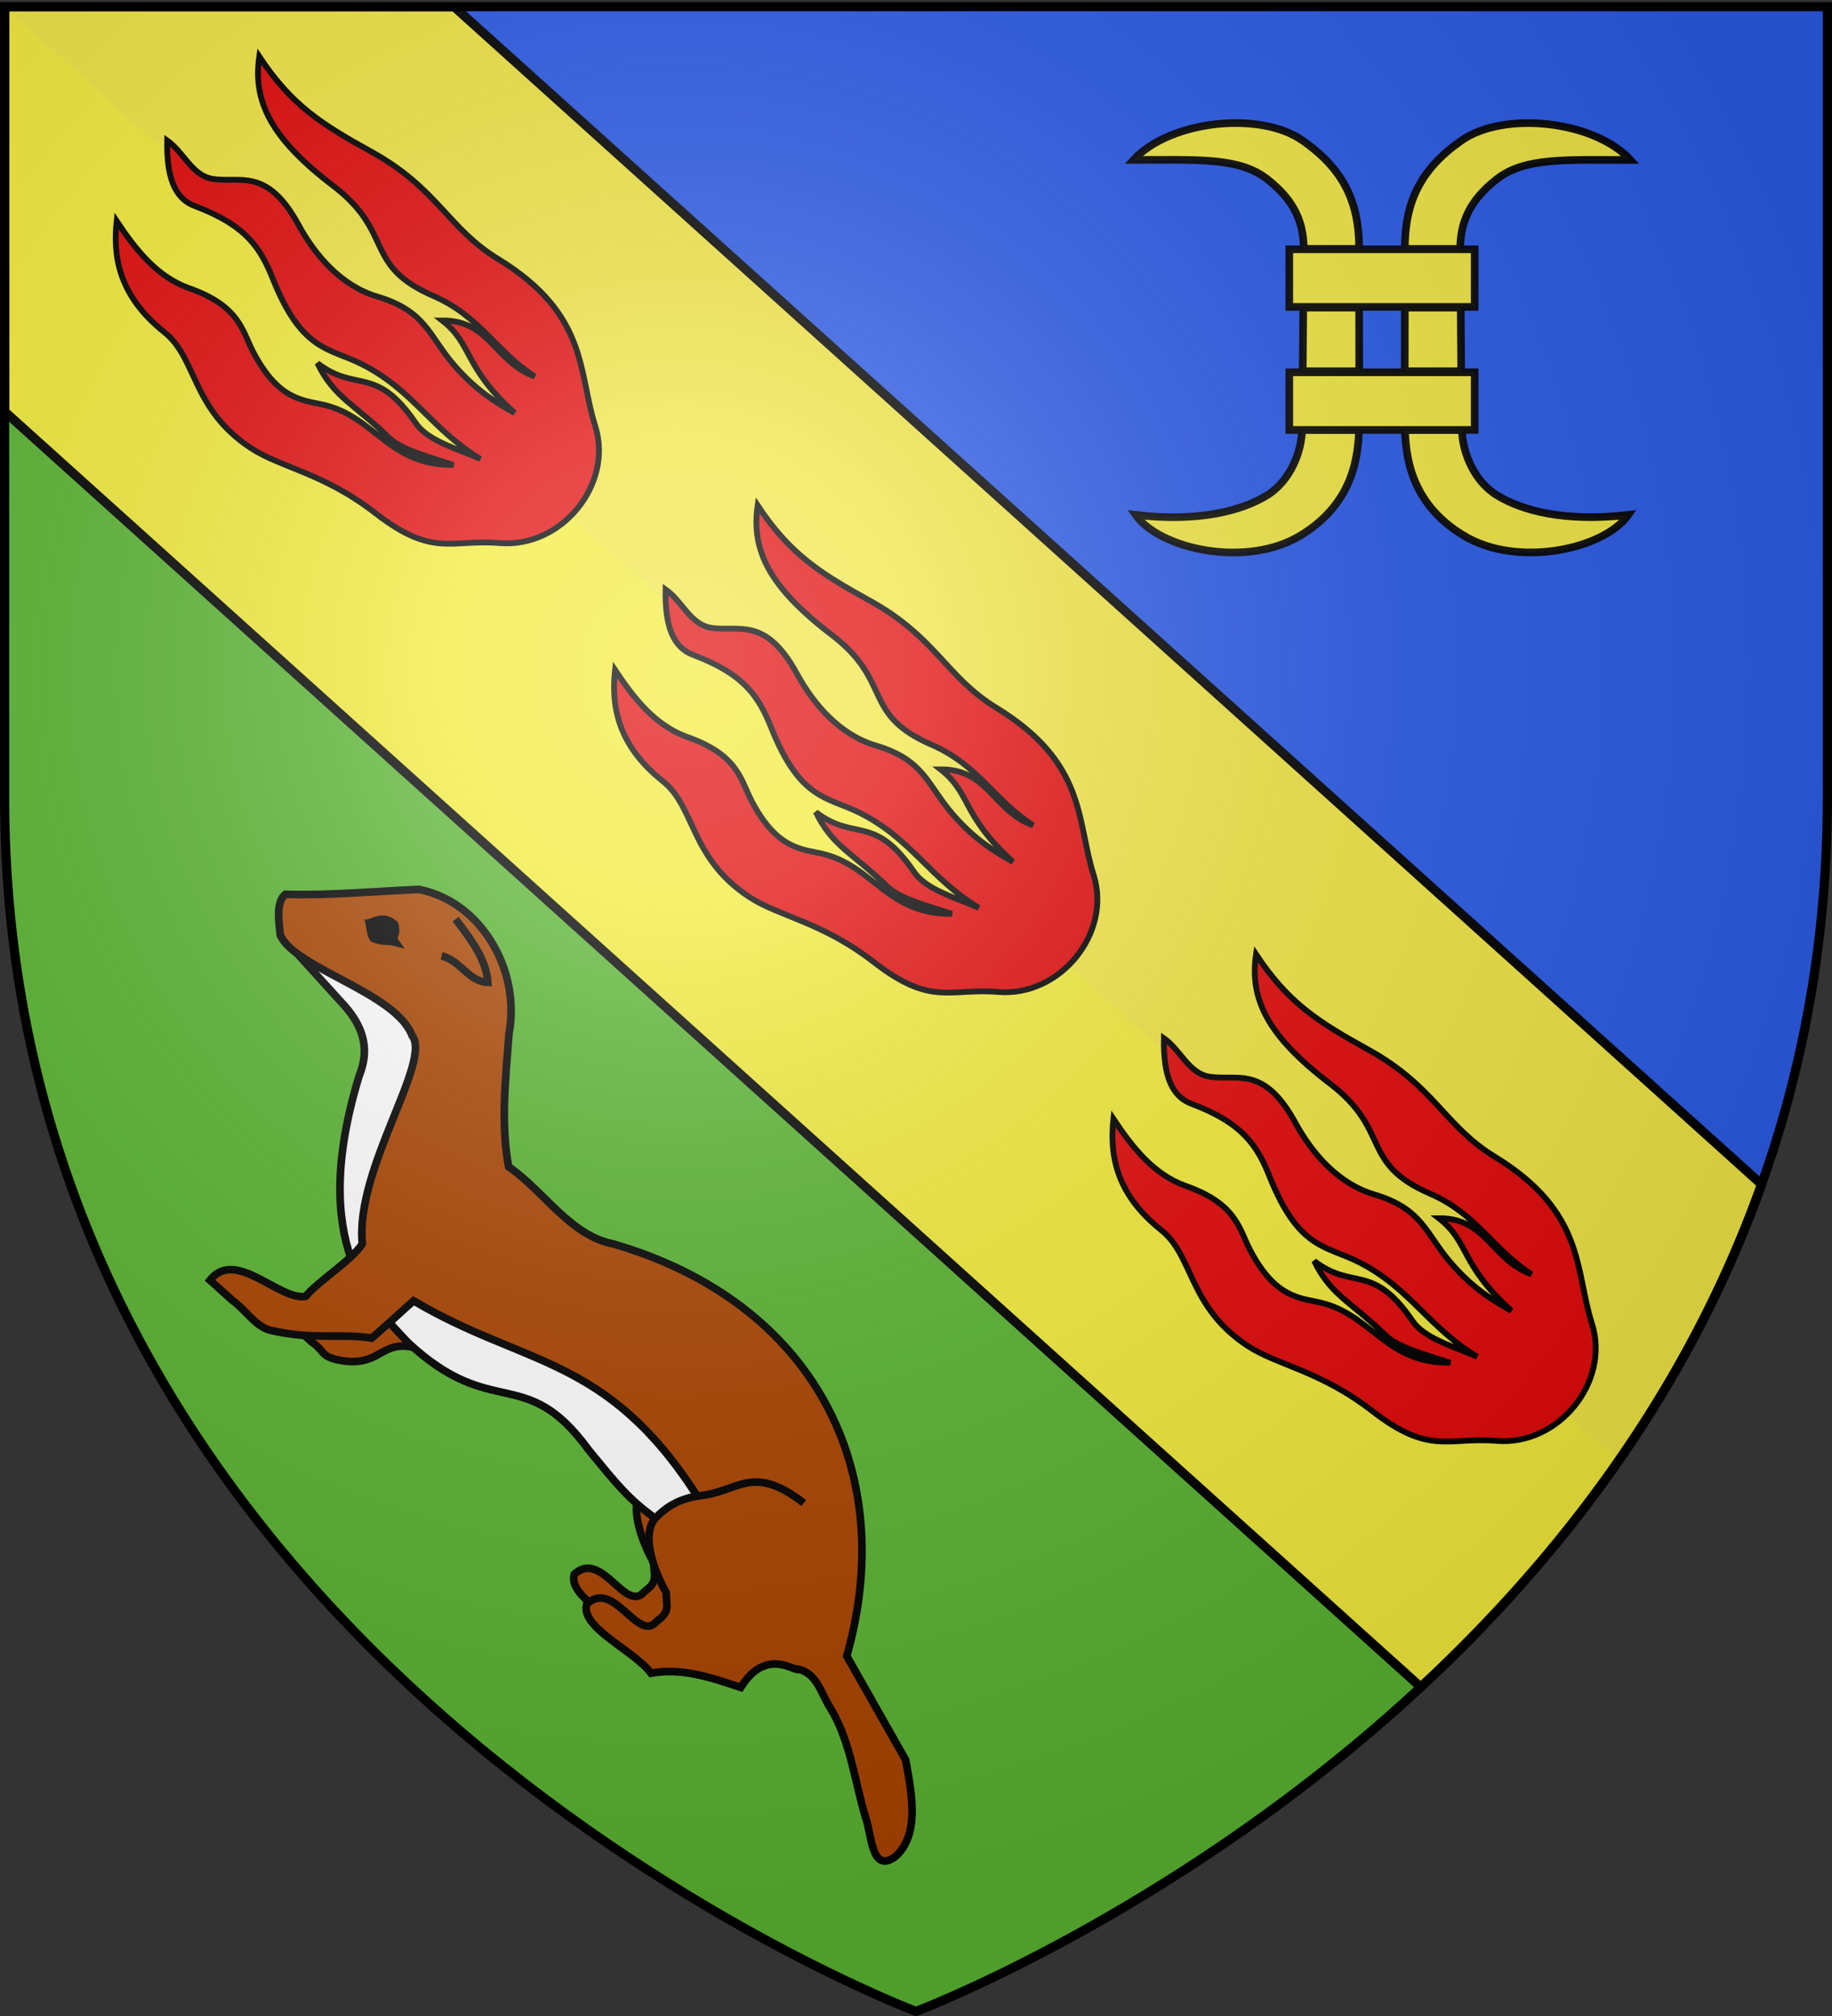 <svg xmlns="http://www.w3.org/2000/svg" xmlns:xlink="http://www.w3.org/1999/xlink" width="600" height="660" version="1.0"><rect width="100%" height="100%" fill="#333333" stroke="none"/><desc>Flag of Canton of Valais (Wallis)</desc><defs><radialGradient xlink:href="#a" id="c" cx="221.445" cy="226.331" r="300" fx="221.445" fy="226.331" gradientTransform="matrix(1.353 0 0 1.349 -77.63 -85.747)" gradientUnits="userSpaceOnUse"/><linearGradient id="a"><stop offset="0" style="stop-color:white;stop-opacity:.314"/><stop offset=".19" style="stop-color:white;stop-opacity:.251"/><stop offset=".6" style="stop-color:#6b6b6b;stop-opacity:.125"/><stop offset="1" style="stop-color:black;stop-opacity:.125"/></linearGradient></defs><g style="display:inline"><path d="M300 658.5s298.5-112.32 298.5-397.772V2.176H1.5v258.552C1.5 546.18 300 658.5 300 658.5" style="opacity:1;fill:#2b5df2;fill-opacity:.941;fill-rule:evenodd;stroke:none;stroke-width:1px;stroke-linecap:butt;stroke-linejoin:miter;stroke-opacity:1"/><path d="M1.5 2.188v258.53C1.5 546.17 300 658.5 300 658.5s142.04-53.458 230.156-180.312z" style="opacity:1;fill:#5ab532;fill-opacity:1;stroke:none;stroke-width:2;stroke-miterlimit:4;stroke-dasharray:none;stroke-opacity:1"/><path d="M1.5 2.188v132.53l463.813 417.595c44.485-41.307 87.05-95.604 111.625-164.563L148.717 2.188z" style="opacity:1;fill:#fcef3c;fill-opacity:.941;fill-rule:evenodd;stroke:#000;stroke-width:3;stroke-linecap:butt;stroke-linejoin:miter;stroke-miterlimit:4;stroke-dasharray:none;stroke-opacity:1"/></g><g style="display:inline"><path d="M1307.933 703.132c8.2 22.499-16.95 25.863-19.25 41.406h10c5.069-.637 4.952 1.3 9.5-.938 12.853-7.052 6.792-13.854 15.537-19.52 1-7.556 8.715-16.527 9.057-19.136zM1411.519 705.877c-.054.575-.13 1.178-.156 1.781.24 7.93 13.288 13.81 18.937 15.625 2.973 3.312 5.252 3.592 4.032 9.031.407 9.703-19.735-1.084-20.844 11.22 3.64 7.203 21.513.907 30.812 2.718a52 52 0 0 1 2.375-2.469v-37.906z" style="opacity:1;fill:#a40;fill-opacity:1;fill-rule:evenodd;stroke:#000;stroke-width:2.5;stroke-linecap:butt;stroke-linejoin:miter;stroke-miterlimit:4;stroke-dasharray:none;stroke-opacity:1" transform="rotate(42 1097.92 -966.683)"/><path d="m1201.864 652.41 29.947 3.005c13.796 1.151 18.018 8.312 20.173 14.06 24.366 52.158 53.116 52.643 70.302 54.102 38.094.593 32.872-20.779 67.551-13.449 13.912 2.1 20.201 3.227 31.065 2.029l19.063-26.176-129.6-3.668-52.879-44.626z" style="opacity:1;fill:#fff;fill-opacity:1;stroke:#000;stroke-width:2.5;stroke-miterlimit:4;stroke-dasharray:none;stroke-opacity:1;display:inline" transform="rotate(42 1097.92 -966.683)"/><path d="M1260.376 751.804c-.83-13.575 21.625-10.114 26.849-17.087-.322-6.197 3.396-19.26 2.263-25.175-18.185-16.54-22.92-59.67-33.464-61.538-13.486-6.935-43.36 9.412-54.16 4.405-3.126-2.904-8.253-6.804-7.665-11.005 11.147-9.471 21.033-20.28 31.48-30.494 18.2-10.847 42.902-2.164 53.43 15.322 8.898 11.498 17.478 23.57 29.108 32.519 13.995-1.853 29.95 3.285 42.367-4.148 61.55-29.75 119.343-7.565 147.116 49.084l37.104 12.368c7.993 6.245 20.008 14.755 18.643 25.881-2.08 9.486-10.76-.497-15.629-2.983-11.146-6.743-21.077-15.887-33.88-19.356-4.94-1.646-9.796-4.884-14.971-2.203.03 1.55-12.965 1.398-10.188 17.179-9.926 4.269-18.896 8.298-24.936 16.18-9.3-1.811-27.18 4.51-30.821-2.695 1.11-12.302 21.239-1.535 20.832-11.238 1.22-5.44-1.05-5.71-4.022-9.02-5.649-1.816-18.69-7.713-18.93-15.643.235-5.33 1.452-9.44 5.308-14.619-52.95-14.491-70.132 6.283-111.751 14.657-.342 2.61-1.013 10.681-2.012 18.237-8.746 5.666-13.717 13.362-26.57 20.414-4.548 2.237-10.447.321-15.516.958h-9.985z" style="opacity:1;fill:#a40;fill-opacity:1;fill-rule:evenodd;stroke:#000;stroke-width:2.5;stroke-linecap:butt;stroke-linejoin:miter;stroke-miterlimit:4;stroke-dasharray:none;stroke-opacity:1" transform="rotate(42 1097.92 -966.683)"/><path d="m1235.168 628.458-4.034-.883c-.533-1.936-1.825-3.192-3.434-4.04-6.98-.158-7.008 5.975-8.826 6.722 2.014.75 3.603 3.36 6.385 3.855 1.767-.383 3.704-1.615 5.765-3.469z" style="opacity:1;fill:#000;fill-opacity:1;stroke:none;stroke-width:2.5;stroke-miterlimit:4;stroke-dasharray:none;stroke-opacity:1" transform="rotate(42 1097.92 -966.683)"/><path d="M1241.079 610.135c8.262 1.536 16.454 3.156 21.7 8.311-4.812 4.057-11.282.656-17.083 3.694" style="opacity:1;fill:#a40;fill-opacity:1;stroke:#000;stroke-width:2.5;stroke-miterlimit:4;stroke-dasharray:none;stroke-opacity:1" transform="rotate(42 1097.92 -966.683)"/><path d="M1426.21 697.538c9.316-9.561 5.71-20.043 27.51-21.644" style="opacity:1;fill:none;fill-opacity:1;stroke:#000;stroke-width:2.5;stroke-miterlimit:4;stroke-dasharray:none;stroke-opacity:1;display:inline" transform="rotate(42 1097.92 -966.683)"/><path d="M422.26 81.611h60.705v18.874H422.26zm0 40.27h60.705v18.873H422.26zm3.725 53.397c-17.873 10.87-46.246 4.45-54.044-6.696 20.89 2.396 34.76-1.408 42.904-6.36 8.005-4.866 11.473-14.753 11.57-21.417h18.716c-.474 7.36-1.046 23.466-19.146 34.473zm.671-53.743c.065-6.942.11-13.878.172-20.818h18.303c.01 6.935.033 13.882.034 20.818zM427 81.478c-.103-8.435-2.743-15.646-12.074-22.91-9.137-7.111-22.669-6.21-43.707-6.21 11.93-12.967 41.444-16.087 55.312-6.407 13.516 9.433 18.589 20.144 18.6 35.527zm52.24 93.786c17.873 10.867 46.247 4.449 54.045-6.695-20.89 2.396-34.76-1.408-42.904-6.358-8.005-4.866-11.473-14.75-11.571-21.412h-18.715c.474 7.358 1.045 23.46 19.145 34.465zm-.67-53.732c-.066-6.94-.11-13.874-.172-20.813h-18.303c-.01 6.934-.033 13.88-.034 20.813zm-.344-40.048c.102-8.433 2.742-15.642 12.074-22.904 9.137-7.11 22.668-6.208 43.707-6.208-11.93-12.965-41.445-16.084-55.313-6.407-13.515 9.432-18.588 20.14-18.599 35.52z" style="opacity:.943;fill:#fcef3c;fill-opacity:1;fill-rule:nonzero;stroke:#000;stroke-width:2.5;stroke-miterlimit:4;stroke-dasharray:none;stroke-dashoffset:2.189;stroke-opacity:1"/><path id="b" d="M163.694 177.792c20.304 1.688 37.295-19.318 31.245-38.313-5.614-17.625-2.182-36.585-31.8-54.69-16.616-10.158-19.615-23.021-41.598-35.162-16.209-8.952-26.032-15.144-36.63-31.125-2.13 14.705 3.777 26.743 24.22 42.34 20.207 15.416 9.644 25.99 32.838 36.057 15.333 6.654 20.392 18.185 33.18 26.344-13.095-4.67-14.634-18.445-30.346-18.332 10.132 7.891 6.806 14.998 23.748 30.295-5.706-3.208-12.535-7.186-19.892-15.753-8.297-9.66-9.176-17.63-25.144-22.383-11.636-3.464-20.19-13.285-25.75-23.482C87.3 54.396 78.328 60.115 69.417 58.523c-6.587-1.177-9.236-8.718-14.659-12.53-.255 12.444 2.657 19.084 9.082 21.484 16.836 6.29 21.535 13.828 25.548 23.862 9.533 23.83 18.423 22.478 29.194 27.924 16.707 8.447 22.858 21.437 38.786 31.01-7.517-3.391-17.155-5.838-21.195-11.746-13.165-19.251-19.367-9.788-32.2-19.616 5.476 11.329 12.252 13.435 23.43 24.393 4.03 3.95 13.693 6.474 21.125 8.907-21.13.263-25.576-15.697-42.474-19.687-6.538-1.543-14.764-1.297-23.137-17.318-3.635-7.056-4.457-15.115-21.275-20.967-10.268-3.769-17.131-12.407-23.434-21.862-1.15 10.799.156 24.106 15.676 36.43 10.639 8.447 8.89 25.175 28.31 37.902 9.824 6.438 23.688 8.047 40.867 21.373 18.797 14.581 24.738 8.388 40.633 9.71z" style="opacity:1;fill:#e20909;fill-opacity:1;stroke:#000;stroke-width:1.9;stroke-miterlimit:4;stroke-dasharray:none;stroke-opacity:1;display:inline"/><use xlink:href="#b" width="600" height="660" transform="translate(163.224 146.959)"/><use xlink:href="#b" width="600" height="660" transform="translate(326.448 293.918)"/></g><g style="display:inline"><path d="M300 658.5s298.5-112.32 298.5-397.772V2.176H1.5v258.552C1.5 546.18 300 658.5 300 658.5" style="opacity:1;fill:url(#c);fill-opacity:1;fill-rule:evenodd;stroke:none;stroke-width:1px;stroke-linecap:butt;stroke-linejoin:miter;stroke-opacity:1"/></g><g style="display:inline"><path d="M300 658.5S1.5 546.18 1.5 260.728V2.176h597v258.552C598.5 546.18 300 658.5 300 658.5z" style="opacity:1;fill:none;fill-opacity:1;fill-rule:evenodd;stroke:#000;stroke-width:3;stroke-linecap:butt;stroke-linejoin:miter;stroke-miterlimit:4;stroke-dasharray:none;stroke-opacity:1"/></g></svg>
